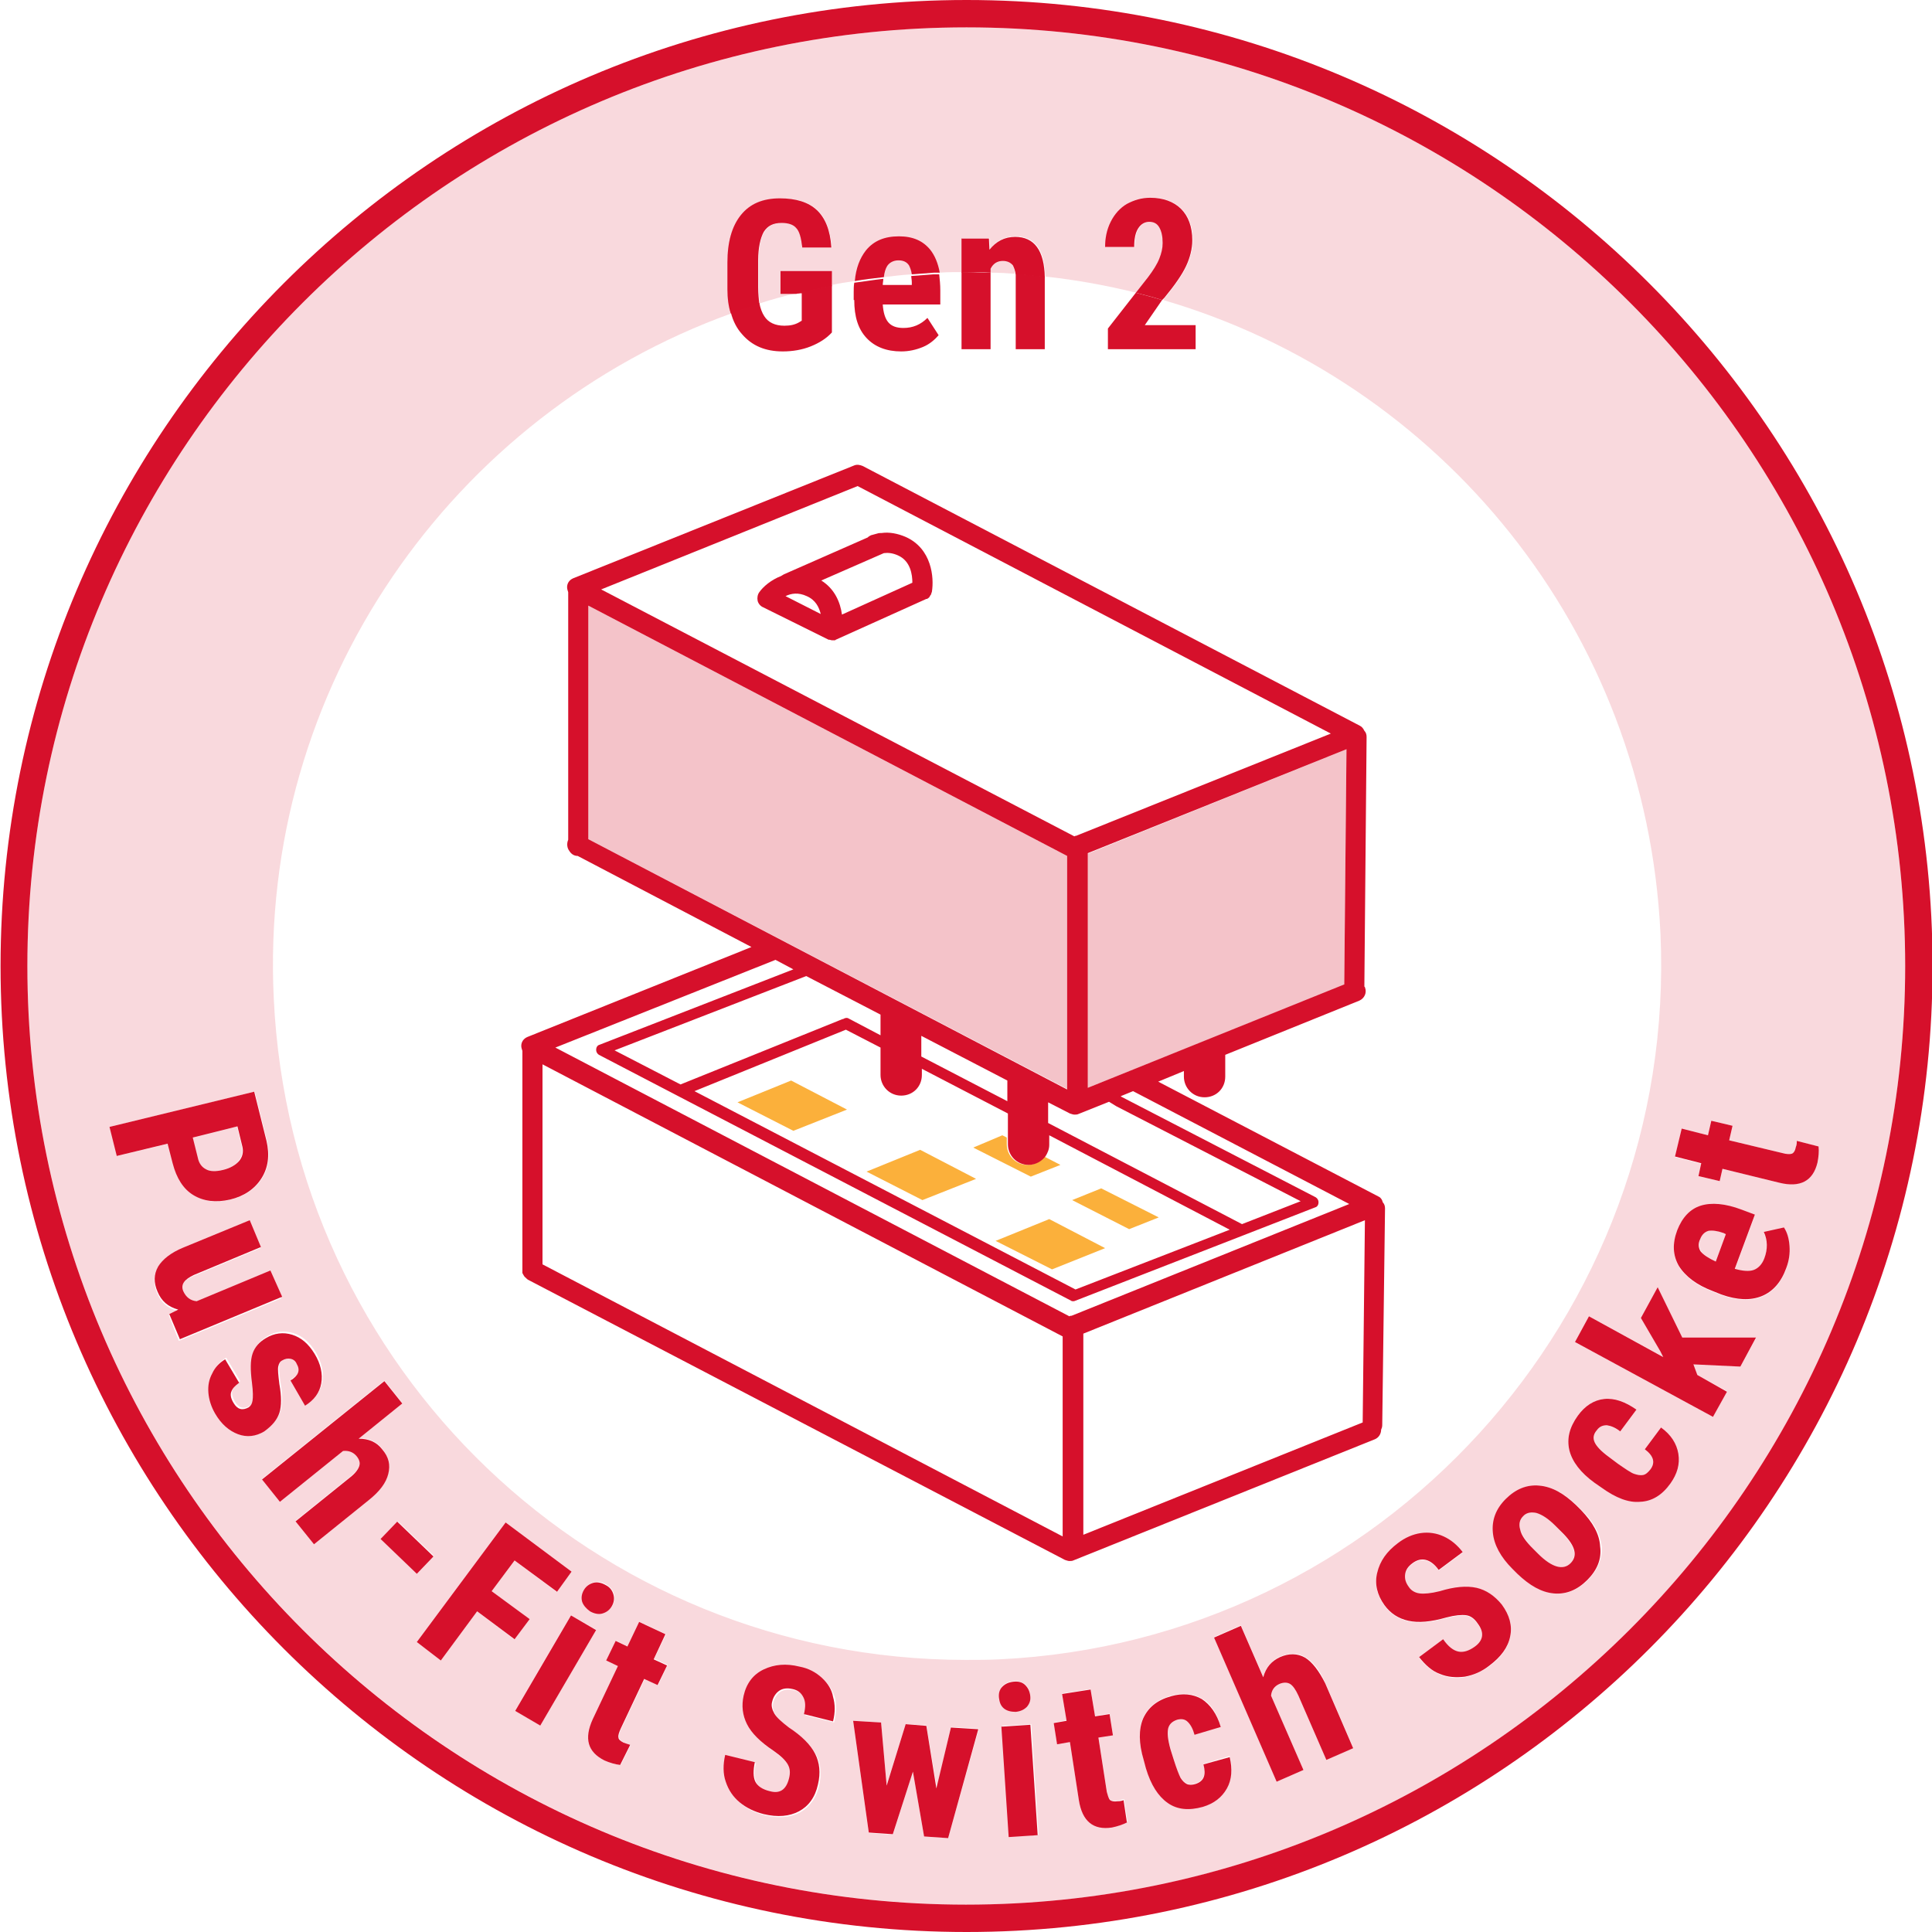 <svg xmlns="http://www.w3.org/2000/svg" xml:space="preserve" id="圖層_1" x="0" y="0" version="1.1" viewBox="0 0 345.8 345.8">
  <style>
    .st0{fill:none}.st1{fill:#fbb03b}.st2,.st3,.st4{fill:#d6102b}.st3,.st4{opacity:.16}.st4{opacity:.25}
  </style>
  <path d="M180.3 197.1v-3.7l-15.4-8v3.7zM193 199.3c-.2.1-.5.1-.7.1-.3 0-.6-.1-.8-.2l-3.9-2v3.7l34.7 18.1 10.5-4.1-33-17-1.2-.9-5.6 2.3zM244.3 218.4l-50.4 20.3v36l50-20.1zM121.8 194.1l29-11.7h.1c.3-.2.7-.3 1-.1l5.7 3v-3.7l-13.3-7L110 188l11.8 6.1z" class="st0"/>
  <path d="m219.9 220-32.3-16.9v1.7c0 .8-.3 1.5-.7 2.1l2.9 1.5-5.3 2.1-10.3-5.2 5.3-2.1.8.4v-4.3l-15.4-8v1.1c0 2-1.6 3.7-3.7 3.7s-3.7-1.6-3.7-3.7v-4.9l-6.2-3.2-27.4 11 68.2 35.5 27.8-10.8zm-12.5-2.1-5.3 2.1-10.3-5.2 5.3-2.1 10.3 5.2zM142 202.4l-10-5.2 9.5-3.8 10 5.2-9.5 3.8zm23.1 12.4-10-5.2 9.5-3.8 10 5.2-9.5 3.8zm13.1 7.3 9.5-3.8 10 5.2-9.5 3.8-10-5.2zM158.1 50.7h5.2v-.5c0-.4 0-.8-.1-1.1-1.7.1-3.3.3-5 .5 0 .3-.1.7-.1 1.1zM190.3 239.2l-93.2-48.7v35.8l93.2 48.7zM140.4 58.4c1.1 0 1.9-.2 2.6-.6l.5-.3v-4.9h-1c-2.2.6-4.4 1.2-6.5 1.8.2 1 .5 1.8.9 2.4.6 1 1.8 1.6 3.5 1.6zM144.4 106.6c-1.5-.7-2.8-.4-3.8 0l6.3 3.1c-.3-1.1-.9-2.4-2.5-3.1z" class="st0"/>
  <path d="m208.1 53.7-3.1 4.5h9.1v4.3h-15.7v-3.7l5-6.4c-5.3-1.3-10.8-2.3-16.3-2.9v13h-5.2V49.1c-1.5-.1-3-.2-4.4-.2v13.7h-5.2V48.7c-1.3 0-2.7 0-4 .1.2.9.2 1.9.2 2.9v2.5h-10.3c.1 1.5.4 2.5 1 3.2.6.7 1.5 1 2.7 1 1.7 0 3.2-.6 4.3-1.8l2 3.1c-.6.9-1.6 1.6-2.8 2.1-1.2.5-2.5.8-3.9.8-2.7 0-4.7-.8-6.2-2.4-1.5-1.6-2.2-3.9-2.2-6.8v-1.6c0-.6 0-1.2.1-1.7-1.4.2-2.8.5-4.1.7v8.4c-1 1.1-2.3 2-3.8 2.5-1.5.6-3.2.9-5 .9-3.1 0-5.4-.9-7.1-2.8-.9-1-1.6-2.4-2-3.9-49.9 18-84.6 67-82 122.7C52.3 245 106.7 297 173.1 297c2 0 4 0 5.9-.1 68.4-3.2 121.4-61.5 118.2-129.9-2.7-54.1-39.5-98.8-89.1-113.3zm39.4 201.4c0 .3-.1.6-.2.8 0 .7-.4 1.4-1.1 1.7l-54 21.7c-.2.1-.5.1-.7.1-.3 0-.6-.1-.8-.2L94.5 229s-.1 0-.1-.1l-.1-.1c-.1 0-.1-.1-.1-.1l-.1-.1-.1-.1-.1-.1c0-.1-.1-.1-.1-.2s0-.1-.1-.2c0-.1 0-.1-.1-.2v-39.7c-.1-.3-.2-.6-.2-.9 0-.7.5-1.3 1.1-1.6l40.1-16.1-31.1-16.3c-.6 0-1.2-.4-1.5-.9-.5-.5-.6-1.3-.2-2V106c-.1-.3-.2-.6-.2-.9 0-.7.5-1.3 1.1-1.6L153 83.3c.5-.2 1.1-.2 1.5.1l89 46.5c.4.2.7.5.8.9.2.3.4.7.4 1.1l-.4 44.7s0 .1.1.1c.4.9-.1 2-1 2.4l-24 9.7v3.9c0 2-1.6 3.7-3.7 3.7s-3.7-1.6-3.7-3.7v-1l-4.6 1.9 39.5 20.6c.4.2.7.6.8 1 .2.3.4.7.4 1.1l-.6 38.8z" class="st0"/>
  <path d="m192.6 149.7 45.6-18.3L153.5 87l-45.8 18.4 84.7 44.2c0 .1.1.1.2.1zm-26.2-43c-.1 0-.1.1 0 0l-.2.2-.1.1c-.1 0-.1.1-.2.1h-.1l-16.2 7.3c-.1 0-.1 0-.2.1h-.5c-.2 0-.3 0-.5-.1h-.1c-.1 0-.1 0-.2-.1l-11.5-5.7c-.5-.2-.8-.7-1-1.2-.1-.5 0-1.1.3-1.5.7-1 2.1-2.2 3.9-2.9.1-.1.3-.2.5-.3l15-6.6c.2-.2.4-.3.6-.4.3-.1.7-.2 1.1-.3.3-.1.5-.2.8-.1 1.4-.2 2.9 0 4.3.7 4.7 2.1 5.2 7.3 4.7 9.8 0 .1-.1.2-.1.3 0 .1-.1.2-.1.3 0 0 0 .1-.1.1 0 .1-.1.2-.1.2zM191.9 235.6l49.7-20-38.7-20.2-2.2.9.1.1 34.8 18c.3.2.5.5.5.9s-.3.7-.6.9l-42.9 16.7c-.1 0-.2.1-.4.1s-.3 0-.4-.1l-84.5-44c-.3-.2-.5-.5-.5-.9s.3-.7.6-.9l34.7-13.5-3.2-1.7-39.3 15.8 92 48.1c0-.2.1-.2.3-.2z" class="st0"/>
  <path d="m158.1 99-11.2 4.9c2.4 1.5 3.4 4 3.7 6.1l12.6-5.7c0-1.4-.3-3.9-2.7-4.9-.8-.5-1.6-.6-2.4-.4z" class="st0"/>
  <path d="m132 197.3 10 5.1 9.6-3.8-10-5.2zM155.1 209.7l10 5.1 9.6-3.8-10-5.2zM202.1 220l5.3-2.1-10.3-5.2-5.2 2.1zM174.2 205.4l10.3 5.2 5.3-2.1-2.9-1.5c-.7.9-1.7 1.5-3 1.5-2 0-3.7-1.6-3.7-3.7v-1.2l-.8-.4-5.2 2.2zM187.8 218.2l-9.6 3.9 10.1 5.1 9.5-3.8z" class="st1"/>
  <path d="m246.8 214.2-39.5-20.6 4.6-1.9v1c0 2 1.6 3.7 3.7 3.7s3.7-1.6 3.7-3.7v-3.9l24-9.7c.9-.4 1.4-1.4 1-2.4 0 0 0-.1-.1-.1l.4-44.7c0-.4-.1-.8-.4-1.1-.2-.4-.4-.7-.8-.9l-89-46.5c-.5-.2-1-.3-1.5-.1l-50.3 20.2c-.7.3-1.1.9-1.1 1.6 0 .3.1.6.2.9v44.3c-.3.7-.2 1.5.2 2 .3.5.8.9 1.5.9l31.1 16.3-40.1 16.1c-.7.3-1.1.9-1.1 1.6 0 .3.1.6.2.9V227.8c0 .1 0 .1.1.2 0 .1 0 .1.1.2 0 .1.1.1.1.2l.1.1c0 .1.1.1.1.1l.1.1.1.1.1.1s.1 0 .1.1l96.2 50.2c.3.1.6.2.8.2.2 0 .5 0 .7-.1l54-21.7c.7-.3 1.1-1 1.1-1.7.1-.2.2-.5.2-.8l.5-38.8c0-.4-.1-.8-.4-1.1-.1-.4-.3-.8-.7-1zM97.1 190.5l93.1 48.7V275l-93.1-48.7v-35.8zm96.8 48.2 50.4-20.3-.4 36.2-50 20.1v-36zm5.9-40.7 33 17-10.5 4.1-34.7-18.1v-3.7l3.9 2c.3.1.6.2.8.2.2 0 .5 0 .7-.1l5.5-2.2 1.3.8zm-5.1-3.3v-42l46.3-18.6-.4 42.1-45.9 18.5zm-14.4-1.3v3.7l-15.4-8v-3.7l15.4 8zm-75-85 85.7 44.8V195l-85.7-44.8v-41.8zm52.3 73.2v3.7l-5.7-3c-.3-.2-.7-.1-1 .1h-.1l-29 11.7L110 188l34.3-13.3 13.3 6.9zm-6.2 2.7 6.2 3.2v4.9c0 2 1.6 3.7 3.7 3.7s3.7-1.6 3.7-3.7v-1.1l15.4 8v5.5c0 2 1.6 3.7 3.7 3.7 1.2 0 2.3-.6 3-1.5.4-.6.7-1.3.7-2.1v-1.7l32.3 16.9-27.6 10.7-68.2-35.5 27.1-11zm2.1-97.3 84.7 44.3-45.6 18.3c-.1 0-.2 0-.3.1l-84.7-44.2L153.5 87zm-14.7 84.8 3.2 1.7-34.7 13.5c-.4.1-.6.5-.6.9s.2.7.5.9l84.5 44c.1.1.3.1.4.1.1 0 .2 0 .4-.1l42.9-16.7c.4-.1.6-.5.6-.9s-.2-.7-.5-.9l-34.8-18-.1-.1 2.2-.9 38.7 20.2-49.7 20c-.1 0-.3 0-.4.1l-92-48.1 39.4-15.7zM140.1 62.9c1.8 0 3.5-.3 5-.9 1.5-.6 2.8-1.4 3.8-2.5v-8.4c-2.2.4-4.3.9-6.4 1.4h1v4.9l-.5.3c-.7.4-1.5.6-2.6.6-1.7 0-2.9-.6-3.6-1.7-.4-.6-.7-1.4-.9-2.4-1.7.5-3.4 1.1-5.1 1.7.4 1.6 1.1 2.9 2 3.9 1.8 2.1 4.2 3.1 7.3 3.1zM152.9 53.7c0 3 .7 5.2 2.2 6.8 1.5 1.6 3.6 2.4 6.2 2.4 1.4 0 2.7-.3 3.9-.8 1.2-.5 2.1-1.3 2.8-2.1l-2-3.1c-1.2 1.2-2.6 1.8-4.3 1.8-1.2 0-2.1-.3-2.7-1-.6-.7-.9-1.8-1-3.2h10.3V52c0-1.1-.1-2-.2-2.9h-1c-1.3.1-2.7.2-4 .3 0 .3.1.7.1 1.1v.5H158c0-.4.1-.7.1-1.1-1.8.2-3.5.5-5.2.7-.1.6-.1 1.1-.1 1.7v1.4zM177.3 62.5V48.8c-1.4 0-2.8-.1-4.2-.1h-1v13.8h5.2zM181.8 49.9v12.6h5.2v-13c-1.7-.2-3.5-.4-5.2-.5v.9zM198.3 62.5H214v-4.3h-9.1l3.1-4.5c-1.6-.5-3.2-.9-4.7-1.3l-5 6.4v3.7z" class="st2"/>
  <path d="M278.4 273.1c-1.3-1.3-2.4-2-3.4-2.3-1-.3-1.8-.1-2.4.6-.6.6-.8 1.4-.5 2.4.3 1 1.1 2.1 2.3 3.4l.9.9c2.5 2.5 4.4 3.1 5.8 1.7 1.2-1.2.8-3-1.2-5.1l-1.5-1.6zM179.5 46.7c-.9 0-1.7.5-2.2 1.4v.7c1.5 0 3 .1 4.4.2-.1-.7-.2-1.2-.5-1.6-.2-.5-.8-.7-1.7-.7zM36.8 209.3c.8.4 1.8.4 3 .1 1.3-.3 2.3-.8 2.9-1.6s.8-1.6.6-2.5l-.9-3.7-8.1 2 .9 3.6c.3 1 .9 1.7 1.6 2.1zM160.8 46.6c-.9 0-1.6.3-2 1-.3.5-.5 1.2-.6 2 1.7-.2 3.3-.4 5-.5-.1-.7-.3-1.2-.5-1.6-.4-.6-1-.9-1.9-.9zM307.1 225.8l1.8-4.9-.4-.2c-1.1-.4-2-.5-2.7-.4-.7.1-1.2.6-1.5 1.5-.3.8-.2 1.6.2 2.2.4.6 1.3 1.2 2.6 1.8z" class="st3"/>
  <path d="M173 4.9C80.3 4.9 4.9 80.3 4.9 172.9c0 92.7 75.4 168 168.1 168s168-75.3 168-168c0-92.6-75.3-168-168-168zM19.7 201.7l25.9-6.3 2.2 8.8c.6 2.6.3 4.8-.9 6.7-1.2 1.9-3.1 3.2-5.6 3.8-2.5.6-4.7.4-6.6-.8-1.8-1.1-3.1-3.1-3.7-5.7l-.9-3.5-9.1 2.2-1.3-5.2zm10.5 33.7 1.6-.8c-1.8-.4-3-1.5-3.7-3.2-.7-1.7-.6-3.2.1-4.5.8-1.3 2.3-2.5 4.5-3.4l11.9-4.9 2 4.8-12 5c-1.8.8-2.4 1.7-1.9 2.9.5 1.1 1.3 1.7 2.4 1.8l13.2-5.5 2 4.8L32 240l-1.8-4.6zm12.6 21c-1.6-.6-3-1.8-4.1-3.7-.7-1.2-1.2-2.5-1.2-3.7-.1-1.2.2-2.4.7-3.5.5-1.1 1.3-1.9 2.3-2.5l2.5 4.2c-.8.5-1.2 1-1.4 1.6-.2.6 0 1.2.4 2 .7 1.2 1.6 1.5 2.7.8.4-.2.6-.6.7-1.2.1-.6.1-1.6-.1-3.2-.3-2.3-.3-4 .1-5.2.4-1.2 1.2-2.1 2.4-2.8 1.5-.9 3-1.1 4.7-.6 1.6.5 2.9 1.6 4 3.4 1.1 1.9 1.5 3.7 1.2 5.3-.3 1.7-1.3 3-2.9 4l-2.6-4.5c1.4-.8 1.7-1.8 1.1-3-.3-.5-.7-.8-1.1-.9-.5-.1-1 0-1.5.3-.4.2-.6.6-.7 1.1-.1.5 0 1.5.2 3.1.4 2.2.4 3.9 0 5.2-.4 1.2-1.2 2.3-2.5 3-1.8 1.2-3.3 1.4-4.9.8zm23.2 12-9.8 7.9-3.3-4.1 9.8-7.9c.9-.7 1.4-1.4 1.6-2 .2-.6 0-1.2-.5-1.8-.6-.7-1.4-1-2.4-.9l-11.3 9.1-3.2-4 21.9-17.6 3.2 4-7.8 6.3c1.8 0 3.2.6 4.2 1.9 1.1 1.4 1.5 2.9 1.1 4.4-.4 1.6-1.6 3.2-3.5 4.7zm5.2 3.9 6.5 6.2-3 3.1-6.5-6.2 3-3.1zm14.2 16.1-6.5 8.7-4.3-3.2 15.9-21.4 11.8 8.8-2.7 3.6-7.5-5.6-4.1 5.5 6.7 5-2.7 3.6-6.6-5zm6.8 17.8 10-17.1 4.5 2.6-10 17.1-4.5-2.6zm12.4-21.7c.4-.7 1-1.1 1.7-1.3.7-.2 1.4-.1 2.2.4.7.4 1.2 1 1.4 1.7.2.7.1 1.4-.3 2.1-.4.7-1 1.1-1.7 1.3-.7.2-1.4.1-2.2-.4-.7-.4-1.2-1-1.4-1.7-.2-.7-.1-1.4.3-2.1zm13.2 17.1-2.4-1.1-4.2 8.9c-.3.7-.5 1.2-.4 1.6.1.4.4.7.9.9.5.2.8.4 1.2.4l-1.8 3.6c-.9-.1-1.9-.3-2.8-.8-3-1.4-3.7-3.9-2.1-7.4l4.5-9.5-2.1-1 1.7-3.5 2.1 1 2.1-4.4 4.7 2.2-2.1 4.4 2.4 1.1-1.7 3.6zm31.5 6.7-5.2-1.3c.3-1.2.3-2.2-.1-3s-1-1.3-2-1.5c-.9-.2-1.7-.1-2.3.3-.6.4-1.1 1.1-1.3 2-.2.7 0 1.4.4 2.1.4.7 1.3 1.6 2.6 2.5 2.3 1.5 3.9 3.1 4.7 4.7.8 1.6 1 3.4.5 5.5-.5 2.3-1.7 3.8-3.4 4.8-1.7.9-3.9 1.1-6.3.5-1.7-.4-3.1-1.1-4.3-2.1-1.2-1-2-2.3-2.5-3.7-.5-1.5-.5-3.1-.1-4.8l5.3 1.3c-.4 1.5-.3 2.6.1 3.5.4.8 1.3 1.4 2.6 1.7 1.8.4 3-.3 3.4-2.2.3-1.1.2-1.9-.2-2.6-.4-.7-1.3-1.5-2.5-2.4-2.4-1.6-3.9-3.2-4.8-4.8-.8-1.6-1-3.3-.6-5.1.5-2.2 1.7-3.7 3.6-4.7 1.9-.9 4-1.1 6.4-.5 1.6.4 2.9 1.1 4 2 1.1 1 1.8 2.2 2.2 3.5.2 1.2.2 2.7-.2 4.3zm20.4 20.7-4.3-.3-2-11.6-3.6 11.3-4.3-.3-2.8-20.1 5 .3 1 11.2 3.4-10.9 3.7.2 1.9 11.3 2.5-11 5 .3-5.5 19.6zm11-.3-1.3-19.8 5.2-.3 1.3 19.8-5.2.3zm-1.9-24.9c-.1-.8.2-1.5.6-2 .5-.5 1.1-.8 2-.9.9-.1 1.6.2 2.1.6.5.5.8 1.1.9 1.9.1.8-.2 1.5-.6 2-.5.6-1.1.9-2 .9-.9.1-1.6-.2-2.1-.6-.6-.4-.9-1.1-.9-1.9zM199 327c-3.3.5-5.3-1.1-5.9-4.9l-1.6-10.4-2.3.4-.6-3.8 2.3-.4-.8-4.8 5.1-.8.8 4.8 2.6-.4.6 3.8-2.6.4 1.5 9.7c.1.8.3 1.3.6 1.5.3.3.7.3 1.3.2.5-.1.9-.2 1.2-.3l.6 4c-.8.6-1.8.9-2.8 1zm20.6-7c-.9 1.6-2.3 2.8-4.3 3.3-2.5.7-4.5.5-6.3-.7-1.7-1.2-3-3.2-3.9-6.2l-.4-1.5c-.9-3-.9-5.5-.1-7.4.8-1.9 2.5-3.3 5-4 2.1-.6 3.9-.4 5.5.5s2.7 2.6 3.4 5l-4.7 1.4c-.3-1.1-.7-1.8-1.2-2.3-.5-.5-1.2-.6-1.9-.4-.9.2-1.4.7-1.6 1.5-.2.7-.1 2 .4 3.8l.6 1.9c.4 1.5.8 2.6 1.2 3.2.3.6.7.9 1.1 1.1.4.2 1 .2 1.6 0 1.4-.4 1.9-1.6 1.4-3.5l4.7-1.4c.6 2.2.4 4.1-.5 5.7zm17.8-5-5-11.5c-.5-1.1-1-1.8-1.5-2.1-.5-.3-1.2-.3-1.9 0-.9.4-1.4 1.1-1.5 2.1l5.8 13.3-4.8 2.1-11.2-25.9 4.8-2.1 4 9.2c.5-1.7 1.5-2.9 3-3.6 1.7-.7 3.2-.7 4.5.1 1.4.8 2.6 2.3 3.6 4.6l5 11.6-4.8 2.2zm32.9-22c-.4 1.9-1.6 3.7-3.7 5.2-1.4 1-2.9 1.7-4.4 2-1.6.3-3.1.1-4.5-.5s-2.7-1.6-3.7-3l4.3-3.2c.9 1.2 1.8 2 2.7 2.2.9.2 1.9-.1 3-.9 1.5-1.1 1.7-2.5.5-4.1-.6-.9-1.4-1.4-2.1-1.5-.8-.1-1.9 0-3.5.4-2.8.8-5 1-6.8.6-1.8-.4-3.2-1.3-4.3-2.8-1.3-1.8-1.8-3.7-1.3-5.8.5-2 1.7-3.8 3.7-5.3 1.3-1 2.7-1.6 4.1-1.8 1.4-.2 2.8 0 4.1.6 1.3.6 2.4 1.5 3.4 2.8l-4.3 3.2c-.7-1-1.5-1.6-2.3-1.8-.8-.2-1.6 0-2.4.6-.8.6-1.2 1.2-1.3 2s.1 1.5.7 2.3c.4.6 1.1.9 1.9 1.1.8.1 2 0 3.6-.4 2.6-.8 4.9-1 6.6-.6 1.8.4 3.3 1.4 4.5 3.1 1.4 1.8 1.9 3.7 1.5 5.6zm13.9-10.2c-1.8 1.8-3.8 2.6-6 2.4-2.2-.2-4.4-1.4-6.5-3.5l-.9-.9c-2.1-2.1-3.3-4.3-3.5-6.5-.2-2.2.5-4.2 2.3-6 1.8-1.8 3.8-2.6 6-2.4 2.2.2 4.4 1.4 6.6 3.5l.9.9c2.2 2.1 3.3 4.3 3.6 6.5.1 2.2-.7 4.2-2.5 6zm14.8-17.3c-1.5 2-3.3 3.1-5.4 3.3-2.1.1-4.4-.7-6.9-2.5l-1.3-.9c-2.5-1.8-4-3.8-4.5-5.8s0-4.1 1.5-6.2c1.3-1.8 2.9-2.7 4.7-3 1.8-.2 3.8.4 5.8 1.9l-2.9 3.9c-.9-.6-1.7-1-2.4-1.1-.7-.1-1.3.2-1.8.9s-.7 1.4-.4 2.1c.3.7 1.2 1.6 2.6 2.7l1.6 1.2c1.3 1 2.3 1.6 2.9 1.8.6.3 1.1.3 1.6.2.5-.1.9-.4 1.3-1 .9-1.2.6-2.4-1-3.6l2.9-3.9c1.7 1.3 2.7 2.9 3 4.7.4 1.9-.1 3.6-1.3 5.3zm12.5-20.9-8.4-.5.7 2 5.3 2.9-2.5 4.6-24.7-13.4 2.5-4.6 13.4 7.3-.5-1-3.5-6 2.9-5.4 4.4 9h13.2l-2.8 5.1zM301 202l4.7 1.2.6-2.6 3.8.9-.6 2.6 9.6 2.3c.8.2 1.3.2 1.6.1.3-.1.6-.5.7-1.1.1-.5.2-.9.2-1.2l3.9 1c.1.9 0 1.9-.2 2.9-.8 3.3-3.1 4.4-6.8 3.6l-10.2-2.5-.5 2.2-3.8-.9.5-2.2-4.7-1.2 1.2-5.1zm-.8 18.3c.9-2.3 2.3-3.8 4.2-4.4 1.9-.6 4.4-.4 7.3.7l2.4.9-3.6 9.7c1.4.4 2.5.5 3.4.2.8-.3 1.5-1 1.9-2.1.6-1.6.6-3.2-.1-4.7l3.6-.8c.6.9.9 2 1 3.3.1 1.3-.1 2.6-.6 4-.9 2.5-2.4 4.2-4.4 5-2 .8-4.4.7-7.2-.3l-1.5-.6c-2.9-1.1-4.9-2.6-6.1-4.5-1.1-1.9-1.2-4.1-.3-6.4zM178.8 297c-2 .1-4 .1-5.9.1-66.4 0-120.8-52-123.9-118.4C46.3 123 81 74.1 130.9 56.1c-.4-1.3-.6-2.7-.6-4.3V47c0-3.7.8-6.5 2.4-8.5 1.6-2 3.9-3 7-3 2.9 0 5.1.7 6.6 2.1 1.5 1.4 2.3 3.7 2.6 6.7h-5.2c-.1-1.7-.5-2.9-1.1-3.5-.6-.6-1.4-.9-2.6-.9-1.5 0-2.5.5-3.2 1.6-.7 1.1-1 2.8-1 5.1v4.8c0 1.1.1 2.1.2 2.9 2.1-.7 4.3-1.3 6.5-1.8h-2.8v-4.1h9.2V51c1.4-.3 2.7-.5 4.1-.7.2-2.3.9-4.1 2-5.5 1.4-1.7 3.3-2.5 5.9-2.5 2.5 0 4.4.8 5.6 2.4.8 1 1.4 2.4 1.7 4.1 1.3-.1 2.7-.1 4-.1v-6.1h4.9l.1 2c1.2-1.6 2.7-2.3 4.6-2.3 3.4 0 5.2 2.4 5.3 7.2 5.6.6 11 1.6 16.3 2.9l2.2-2.8c.9-1.3 1.6-2.4 2-3.3.4-1 .6-1.9.6-2.8 0-1.2-.2-2.1-.6-2.8s-1-1-1.8-1-1.5.4-2 1.2c-.5.8-.7 1.9-.7 3.3h-5.2c0-1.6.3-3.1 1-4.5s1.6-2.4 2.9-3.2c1.2-.8 2.6-1.1 4.2-1.1 2.4 0 4.2.7 5.5 2 1.3 1.3 2 3.2 2 5.6 0 1.5-.4 3-1.1 4.6-.7 1.5-2 3.4-3.9 5.7l-.3.4c49.6 14.5 86.4 59.1 89 113.4 3.1 68.4-50 126.7-118.4 129.9z" class="st3"/>
  <path d="M148.9 48.5h-9.2v4.1h2.8c2.1-.5 4.3-1 6.4-1.4v-2.7z" class="st2"/>
  <path d="M148.9 48.5h-9.2v4.1h2.8c2.1-.5 4.3-1 6.4-1.4v-2.7z" class="st3"/>
  <path d="M135.7 51.4v-4.8c0-2.3.4-4 1-5.1.7-1.1 1.7-1.6 3.2-1.6 1.2 0 2.1.3 2.6.9.6.6.9 1.8 1.1 3.5h5.2c-.2-3.1-1.1-5.3-2.6-6.7-1.5-1.4-3.7-2.1-6.6-2.1-3.1 0-5.4 1-7 3-1.6 2-2.4 4.8-2.4 8.5v4.8c0 1.6.2 3.1.6 4.3 1.7-.6 3.4-1.2 5.1-1.7-.1-.9-.2-1.8-.2-3z" class="st2"/>
  <path d="M135.7 51.4v-4.8c0-2.3.4-4 1-5.1.7-1.1 1.7-1.6 3.2-1.6 1.2 0 2.1.3 2.6.9.6.6.9 1.8 1.1 3.5h5.2c-.2-3.1-1.1-5.3-2.6-6.7-1.5-1.4-3.7-2.1-6.6-2.1-3.1 0-5.4 1-7 3-1.6 2-2.4 4.8-2.4 8.5v4.8c0 1.6.2 3.1.6 4.3 1.7-.6 3.4-1.2 5.1-1.7-.1-.9-.2-1.8-.2-3z" class="st3"/>
  <path d="M158.8 47.6c.4-.6 1.1-1 2-1s1.5.3 1.9.9c.2.4.4.9.5 1.6 1.3-.1 2.6-.2 4-.3h1c-.3-1.7-.9-3.1-1.7-4.1-1.3-1.6-3.1-2.4-5.6-2.4-2.6 0-4.5.8-5.9 2.5-1.1 1.4-1.8 3.2-2 5.5 1.7-.3 3.5-.5 5.2-.7.1-.9.3-1.5.6-2z" class="st2"/>
  <path d="M158.8 47.6c.4-.6 1.1-1 2-1s1.5.3 1.9.9c.2.4.4.9.5 1.6 1.3-.1 2.6-.2 4-.3h1c-.3-1.7-.9-3.1-1.7-4.1-1.3-1.6-3.1-2.4-5.6-2.4-2.6 0-4.5.8-5.9 2.5-1.1 1.4-1.8 3.2-2 5.5 1.7-.3 3.5-.5 5.2-.7.1-.9.3-1.5.6-2z" class="st3"/>
  <path d="M173.1 48.7c1.4 0 2.8 0 4.2.1v-.7c.5-1 1.3-1.4 2.2-1.4.8 0 1.4.3 1.8.8.2.4.4.9.5 1.6 1.8.1 3.5.3 5.2.5-.1-4.8-1.9-7.2-5.3-7.2-1.9 0-3.4.8-4.6 2.3l-.1-2h-4.9v6.1c.4-.1.7-.1 1-.1z" class="st2"/>
  <path d="M173.1 48.7c1.4 0 2.8 0 4.2.1v-.7c.5-1 1.3-1.4 2.2-1.4.8 0 1.4.3 1.8.8.2.4.4.9.5 1.6 1.8.1 3.5.3 5.2.5-.1-4.8-1.9-7.2-5.3-7.2-1.9 0-3.4.8-4.6 2.3l-.1-2h-4.9v6.1c.4-.1.7-.1 1-.1z" class="st3"/>
  <path d="M208.4 53.3c1.9-2.3 3.2-4.2 3.9-5.7.7-1.5 1.1-3.1 1.1-4.6 0-2.4-.7-4.3-2-5.6-1.3-1.3-3.2-2-5.5-2-1.6 0-2.9.4-4.2 1.1-1.2.7-2.2 1.8-2.9 3.2-.7 1.4-1 2.9-1 4.5h5.2c0-1.4.2-2.5.7-3.3.5-.8 1.2-1.2 2-1.2s1.4.3 1.8 1 .6 1.6.6 2.8c0 .9-.2 1.8-.6 2.8-.4 1-1.1 2.1-2 3.3l-2.2 2.8c1.6.4 3.2.8 4.7 1.3l.4-.4z" class="st2"/>
  <path d="M208.4 53.3c1.9-2.3 3.2-4.2 3.9-5.7.7-1.5 1.1-3.1 1.1-4.6 0-2.4-.7-4.3-2-5.6-1.3-1.3-3.2-2-5.5-2-1.6 0-2.9.4-4.2 1.1-1.2.7-2.2 1.8-2.9 3.2-.7 1.4-1 2.9-1 4.5h5.2c0-1.4.2-2.5.7-3.3.5-.8 1.2-1.2 2-1.2s1.4.3 1.8 1 .6 1.6.6 2.8c0 .9-.2 1.8-.6 2.8-.4 1-1.1 2.1-2 3.3l-2.2 2.8c1.6.4 3.2.8 4.7 1.3l.4-.4z" class="st3"/>
  <path d="M191 194.9v-41.7l-85.7-44.8v41.8zM240.6 176.3l.4-42.2-46.3 18.7v41.9z" class="st4"/>
  <path d="M166.7 106.2c0-.1 0-.1 0 0 0-.1.1-.2.1-.3.4-2.5 0-7.7-4.7-9.8-1.4-.6-2.9-.9-4.3-.7-.3 0-.5 0-.8.1-.4.1-.7.2-1.1.3-.2.1-.4.2-.6.4l-15 6.6c-.2.1-.3.2-.5.3-1.8.7-3.2 1.9-3.9 2.9-.3.4-.4 1-.3 1.5.1.5.5 1 1 1.2l11.5 5.7c.1 0 .1.1.2.1h.1c.2 0 .3.1.5.1h.5c.1 0 .1 0 .2-.1l16.2-7.3h.1c.1 0 .1-.1.2-.1l.1-.1c.1 0 .1-.1.1-.1l.1-.1c0-.1.1-.1.1-.2 0 0 0-.1.1-.1 0-.1.1-.2.1-.3zm-3.4-1.9-12.6 5.7c-.3-2.2-1.3-4.6-3.7-6.1l11.2-4.9c.8-.1 1.6 0 2.5.4 2.3 1 2.6 3.5 2.6 4.9zm-22.7 2.4c1-.5 2.3-.7 3.8 0 1.6.7 2.2 2 2.5 3.2l-6.3-3.2z" class="st2"/>
  <path d="M173 0C77.6 0 .1 77.6.1 172.9S77.6 345.8 173 345.8s172.9-77.6 172.9-172.9S268.3 0 173 0zm168 172.9c0 92.7-75.4 168-168.1 168s-168-75.3-168-168c0-92.6 75.4-168 168.1-168s168 75.4 168 168z" class="st2"/>
  <path d="M30.9 208.2c.7 2.7 1.9 4.6 3.7 5.7 1.8 1.1 4 1.4 6.6.8 2.5-.6 4.4-1.9 5.6-3.8 1.2-1.9 1.5-4.1.9-6.7l-2.2-8.8-25.9 6.3 1.3 5.2 9.1-2.2.9 3.5zm11.6-6.6.9 3.7c.2.9 0 1.8-.6 2.5s-1.6 1.3-2.9 1.6c-1.2.3-2.3.3-3-.1-.8-.4-1.3-1.1-1.5-2.1l-.9-3.6 8-2zM48.4 227.4l-13.2 5.5c-1.1-.1-1.9-.7-2.4-1.8-.5-1.2.2-2.1 1.9-2.9l12-5-2-4.8-11.9 4.9c-2.2.9-3.7 2.1-4.5 3.4-.8 1.4-.8 2.9-.1 4.5.7 1.7 1.9 2.7 3.7 3.2l-1.6.8 1.9 4.5 18.3-7.6-2.1-4.7zM50 252.9c.4-1.2.4-3 0-5.2-.2-1.6-.3-2.6-.2-3.1.1-.5.3-.9.7-1.1.5-.3 1-.4 1.5-.3.5.1.9.4 1.1.9.7 1.2.3 2.1-1.1 3l2.6 4.5c1.6-1 2.6-2.3 2.9-4 .3-1.7-.1-3.5-1.2-5.3-1.1-1.8-2.4-2.9-4-3.4s-3.2-.3-4.7.6c-1.2.7-2 1.6-2.4 2.8-.4 1.2-.4 2.9-.1 5.2.2 1.6.2 2.6.1 3.2-.1.6-.3.9-.7 1.2-1.1.6-2 .4-2.7-.8-.5-.8-.6-1.5-.4-2 .2-.6.7-1.1 1.4-1.6l-2.5-4.2c-1 .6-1.8 1.4-2.3 2.5-.6 1.1-.8 2.2-.7 3.5.1 1.2.5 2.5 1.2 3.7 1.1 1.9 2.5 3.1 4.1 3.7 1.6.6 3.2.4 4.7-.5 1.5-1.1 2.3-2.1 2.7-3.3zM68.4 259.4c-1-1.3-2.4-1.9-4.2-1.9l7.8-6.3-3.2-4-21.9 17.6 3.2 4 11.3-9.1c1-.1 1.8.2 2.4.9.5.6.7 1.2.5 1.8-.2.6-.7 1.3-1.6 2l-9.8 7.9 3.3 4.1 9.8-7.9c2-1.6 3.1-3.1 3.5-4.7.4-1.6.1-3-1.1-4.4z" class="st2"/>
  <path d="M70.7 272.5H75v9h-4.3z" class="st2" transform="rotate(-46.164 72.875 277.008)"/>
  <path d="m88 284.8 4.1-5.5 7.6 5.6 2.6-3.6-11.8-8.8-15.9 21.4 4.3 3.3 6.5-8.8 6.7 5 2.7-3.6zM105.6 288.4c.7.4 1.5.6 2.2.4.7-.2 1.3-.6 1.7-1.3.4-.7.5-1.4.3-2.1-.2-.7-.6-1.3-1.4-1.7-.7-.4-1.5-.6-2.2-.4-.7.2-1.3.6-1.7 1.3-.4.7-.5 1.4-.3 2.1.2.6.7 1.2 1.4 1.7z" class="st2"/>
  <path d="M89.5 296.4h19.8v5.2H89.5z" class="st2" transform="rotate(-59.689 99.42 298.952)"/>
  <path d="m119.1 292.5-4.7-2.2-2.1 4.4-2.1-1-1.7 3.5 2.1 1-4.5 9.5c-1.6 3.5-.9 5.9 2.1 7.4.9.4 1.9.7 2.8.8l1.8-3.6c-.3-.1-.7-.2-1.2-.4-.6-.3-.9-.6-.9-.9-.1-.4.1-.9.4-1.6l4.2-8.9 2.4 1.1 1.7-3.5-2.4-1.1 2.1-4.5zM147.1 300.3c-1.1-1-2.4-1.7-4-2-2.4-.6-4.5-.4-6.4.5-1.9.9-3.1 2.5-3.6 4.7-.4 1.8-.2 3.5.6 5.1.8 1.6 2.4 3.2 4.8 4.8 1.3.9 2.1 1.7 2.5 2.4.4.7.5 1.5.2 2.6-.5 1.9-1.6 2.7-3.4 2.2-1.3-.3-2.2-.9-2.6-1.7-.4-.8-.4-2-.1-3.5l-5.3-1.3c-.4 1.7-.4 3.4.1 4.8.5 1.5 1.3 2.7 2.5 3.7s2.7 1.7 4.3 2.1c2.5.6 4.6.4 6.3-.5 1.7-.9 2.9-2.5 3.4-4.8.5-2.1.3-3.9-.5-5.5s-2.4-3.2-4.7-4.7c-1.3-1-2.2-1.8-2.6-2.5-.4-.7-.6-1.4-.4-2.1.2-.9.7-1.6 1.3-2 .6-.4 1.4-.5 2.3-.3 1 .2 1.6.7 2 1.5s.4 1.7.1 3l5.2 1.3c.4-1.6.4-3 0-4.4-.2-1.2-.9-2.4-2-3.4zM167.6 320.1l-1.8-11.2-3.7-.3-3.4 11-1-11.3-5-.3 2.8 20 4.3.3 3.6-11.2 2 11.6 4.3.3 5.4-19.5-4.9-.3z" class="st2"/>
  <path d="M180 308.7h5.2v19.8H180z" class="st2" transform="matrix(.998 -.066 .066 .998 -20.781 12.847)"/>
  <path d="M181.8 306.4c.9-.1 1.5-.4 2-.9.5-.6.7-1.2.6-2-.1-.8-.4-1.4-.9-1.9s-1.2-.7-2.1-.6c-.9.1-1.5.4-2 .9s-.7 1.2-.6 2c.1.8.3 1.4.9 1.9.5.4 1.2.6 2.1.6zM200 322.4c-.6.1-1 0-1.3-.2-.3-.3-.4-.8-.6-1.5l-1.5-9.7 2.6-.4-.6-3.8-2.6.4-.8-4.8-5.1.8.8 4.8-2.3.4.6 3.8 2.3-.4 1.6 10.4c.6 3.8 2.6 5.4 5.9 4.9 1-.2 1.9-.5 2.7-.9l-.6-4c-.2.1-.6.2-1.1.2zM215.4 315.8c.5 1.9.1 3-1.4 3.5-.6.2-1.2.2-1.6 0-.4-.2-.8-.6-1.1-1.1-.3-.6-.7-1.6-1.2-3.2l-.6-1.9c-.5-1.8-.6-3-.4-3.8.2-.7.7-1.2 1.6-1.5.8-.2 1.4-.1 1.9.4s.9 1.2 1.2 2.3l4.7-1.4c-.7-2.4-1.9-4-3.4-5-1.6-.9-3.4-1.1-5.5-.5-2.5.7-4.1 2-5 4-.8 1.9-.8 4.4.1 7.4l.4 1.5c.9 3 2.2 5 3.9 6.2 1.7 1.2 3.8 1.4 6.3.7 2-.6 3.4-1.7 4.3-3.3.9-1.6 1-3.5.5-5.6l-4.7 1.3zM233.6 296.7c-1.4-.8-2.9-.8-4.5-.1-1.5.7-2.5 1.8-3 3.6l-4-9.2-4.8 2.1 11.2 25.8 4.8-2.1-5.8-13.3c.1-1 .6-1.7 1.5-2.1.7-.3 1.4-.3 1.9 0s1 1 1.5 2.1l5 11.5 4.8-2.1-5-11.6c-1.1-2.2-2.3-3.8-3.6-4.6zM264.3 284.2c-1.8-.4-4-.2-6.6.6-1.6.4-2.8.5-3.6.4-.8-.1-1.5-.5-1.9-1.1-.6-.8-.8-1.5-.7-2.3s.5-1.4 1.3-2c.8-.6 1.6-.8 2.4-.6.8.2 1.6.8 2.3 1.8l4.3-3.2c-1-1.3-2.1-2.2-3.4-2.8-1.3-.6-2.7-.8-4.1-.6-1.4.2-2.8.8-4.1 1.8-2 1.5-3.2 3.2-3.7 5.3-.5 2 0 4 1.3 5.8 1.1 1.5 2.5 2.4 4.3 2.8 1.8.4 4 .2 6.8-.6 1.5-.4 2.7-.5 3.5-.4.8.1 1.5.6 2.1 1.5 1.2 1.6 1 3-.5 4.1-1.1.8-2.1 1.1-3 .9-.9-.2-1.8-.9-2.7-2.2l-4.3 3.2c1.1 1.4 2.3 2.5 3.7 3 1.4.6 2.9.7 4.5.5 1.6-.3 3-.9 4.4-2 2-1.5 3.3-3.2 3.7-5.2.4-1.9-.1-3.8-1.5-5.7-1.3-1.6-2.8-2.6-4.5-3zM283 270.3l-.9-.9c-2.2-2.1-4.3-3.3-6.6-3.5-2.2-.2-4.2.6-6 2.4-1.8 1.8-2.5 3.8-2.3 6 .2 2.2 1.4 4.4 3.5 6.5l.9.9c2.2 2.1 4.3 3.3 6.5 3.5 2.2.2 4.2-.6 6-2.4 1.8-1.8 2.6-3.8 2.3-6-.1-2.2-1.3-4.3-3.4-6.5zm-1.9 9.5c-1.3 1.3-3.3.8-5.8-1.7l-.9-.9c-1.3-1.3-2.1-2.4-2.3-3.4-.3-1-.1-1.8.5-2.4.6-.7 1.5-.8 2.4-.6 1 .3 2.1 1 3.4 2.3l1.5 1.5c2.1 2.2 2.5 3.9 1.2 5.2zM297.3 255.5l-2.9 3.9c1.6 1.2 1.9 2.4 1 3.6-.4.5-.8.9-1.3 1-.5.1-1 0-1.6-.2-.6-.2-1.6-.9-2.9-1.8l-1.6-1.2c-1.5-1.1-2.3-2-2.6-2.7-.3-.7-.2-1.4.4-2.1.5-.7 1.1-.9 1.8-.9.7.1 1.5.4 2.4 1.1l2.9-3.9c-2-1.4-3.9-2.1-5.8-1.9-1.8.2-3.4 1.2-4.7 3-1.5 2.1-2 4.1-1.5 6.2.5 2 2 4 4.5 5.8l1.3.9c2.5 1.8 4.8 2.7 6.9 2.5 2.1-.1 3.9-1.2 5.4-3.3 1.2-1.7 1.7-3.4 1.4-5.3-.3-1.8-1.3-3.4-3.1-4.7zM296.7 230.4l-3 5.5 3.5 6 .5 1-13.3-7.3-2.5 4.6 24.7 13.4 2.5-4.5-5.3-3-.7-1.9 8.4.4 2.8-5.2h-13.2zM306.6 231.1l1.5.6c2.8 1 5.2 1.1 7.2.3s3.5-2.5 4.4-5c.5-1.3.7-2.6.6-4-.1-1.3-.4-2.4-1-3.3l-3.6.8c.7 1.5.7 3.1.1 4.7-.4 1.1-1.1 1.8-1.9 2.1-.8.3-2 .2-3.4-.2l3.6-9.7-2.4-.9c-2.9-1.1-5.4-1.3-7.3-.7-1.9.6-3.3 2.1-4.2 4.4-.9 2.4-.8 4.5.3 6.4 1.2 1.9 3.2 3.4 6.1 4.5zm-2.3-9.3c.3-.8.8-1.3 1.5-1.5.7-.1 1.6 0 2.7.4l.4.2-1.8 4.9c-1.3-.6-2.2-1.2-2.7-1.8-.4-.6-.5-1.4-.1-2.2zM304 210.5l3.8.9.5-2.2 10.2 2.5c3.7.9 6-.3 6.8-3.6.2-1 .3-2 .2-2.9l-3.9-1c0 .3 0 .7-.2 1.2-.1.6-.4 1-.7 1.1-.3.1-.9.1-1.6-.1l-9.6-2.3.6-2.6-3.8-.9-.6 2.6-4.7-1.2-1.2 5 4.7 1.2-.5 2.3z" class="st2"/>
</svg>
